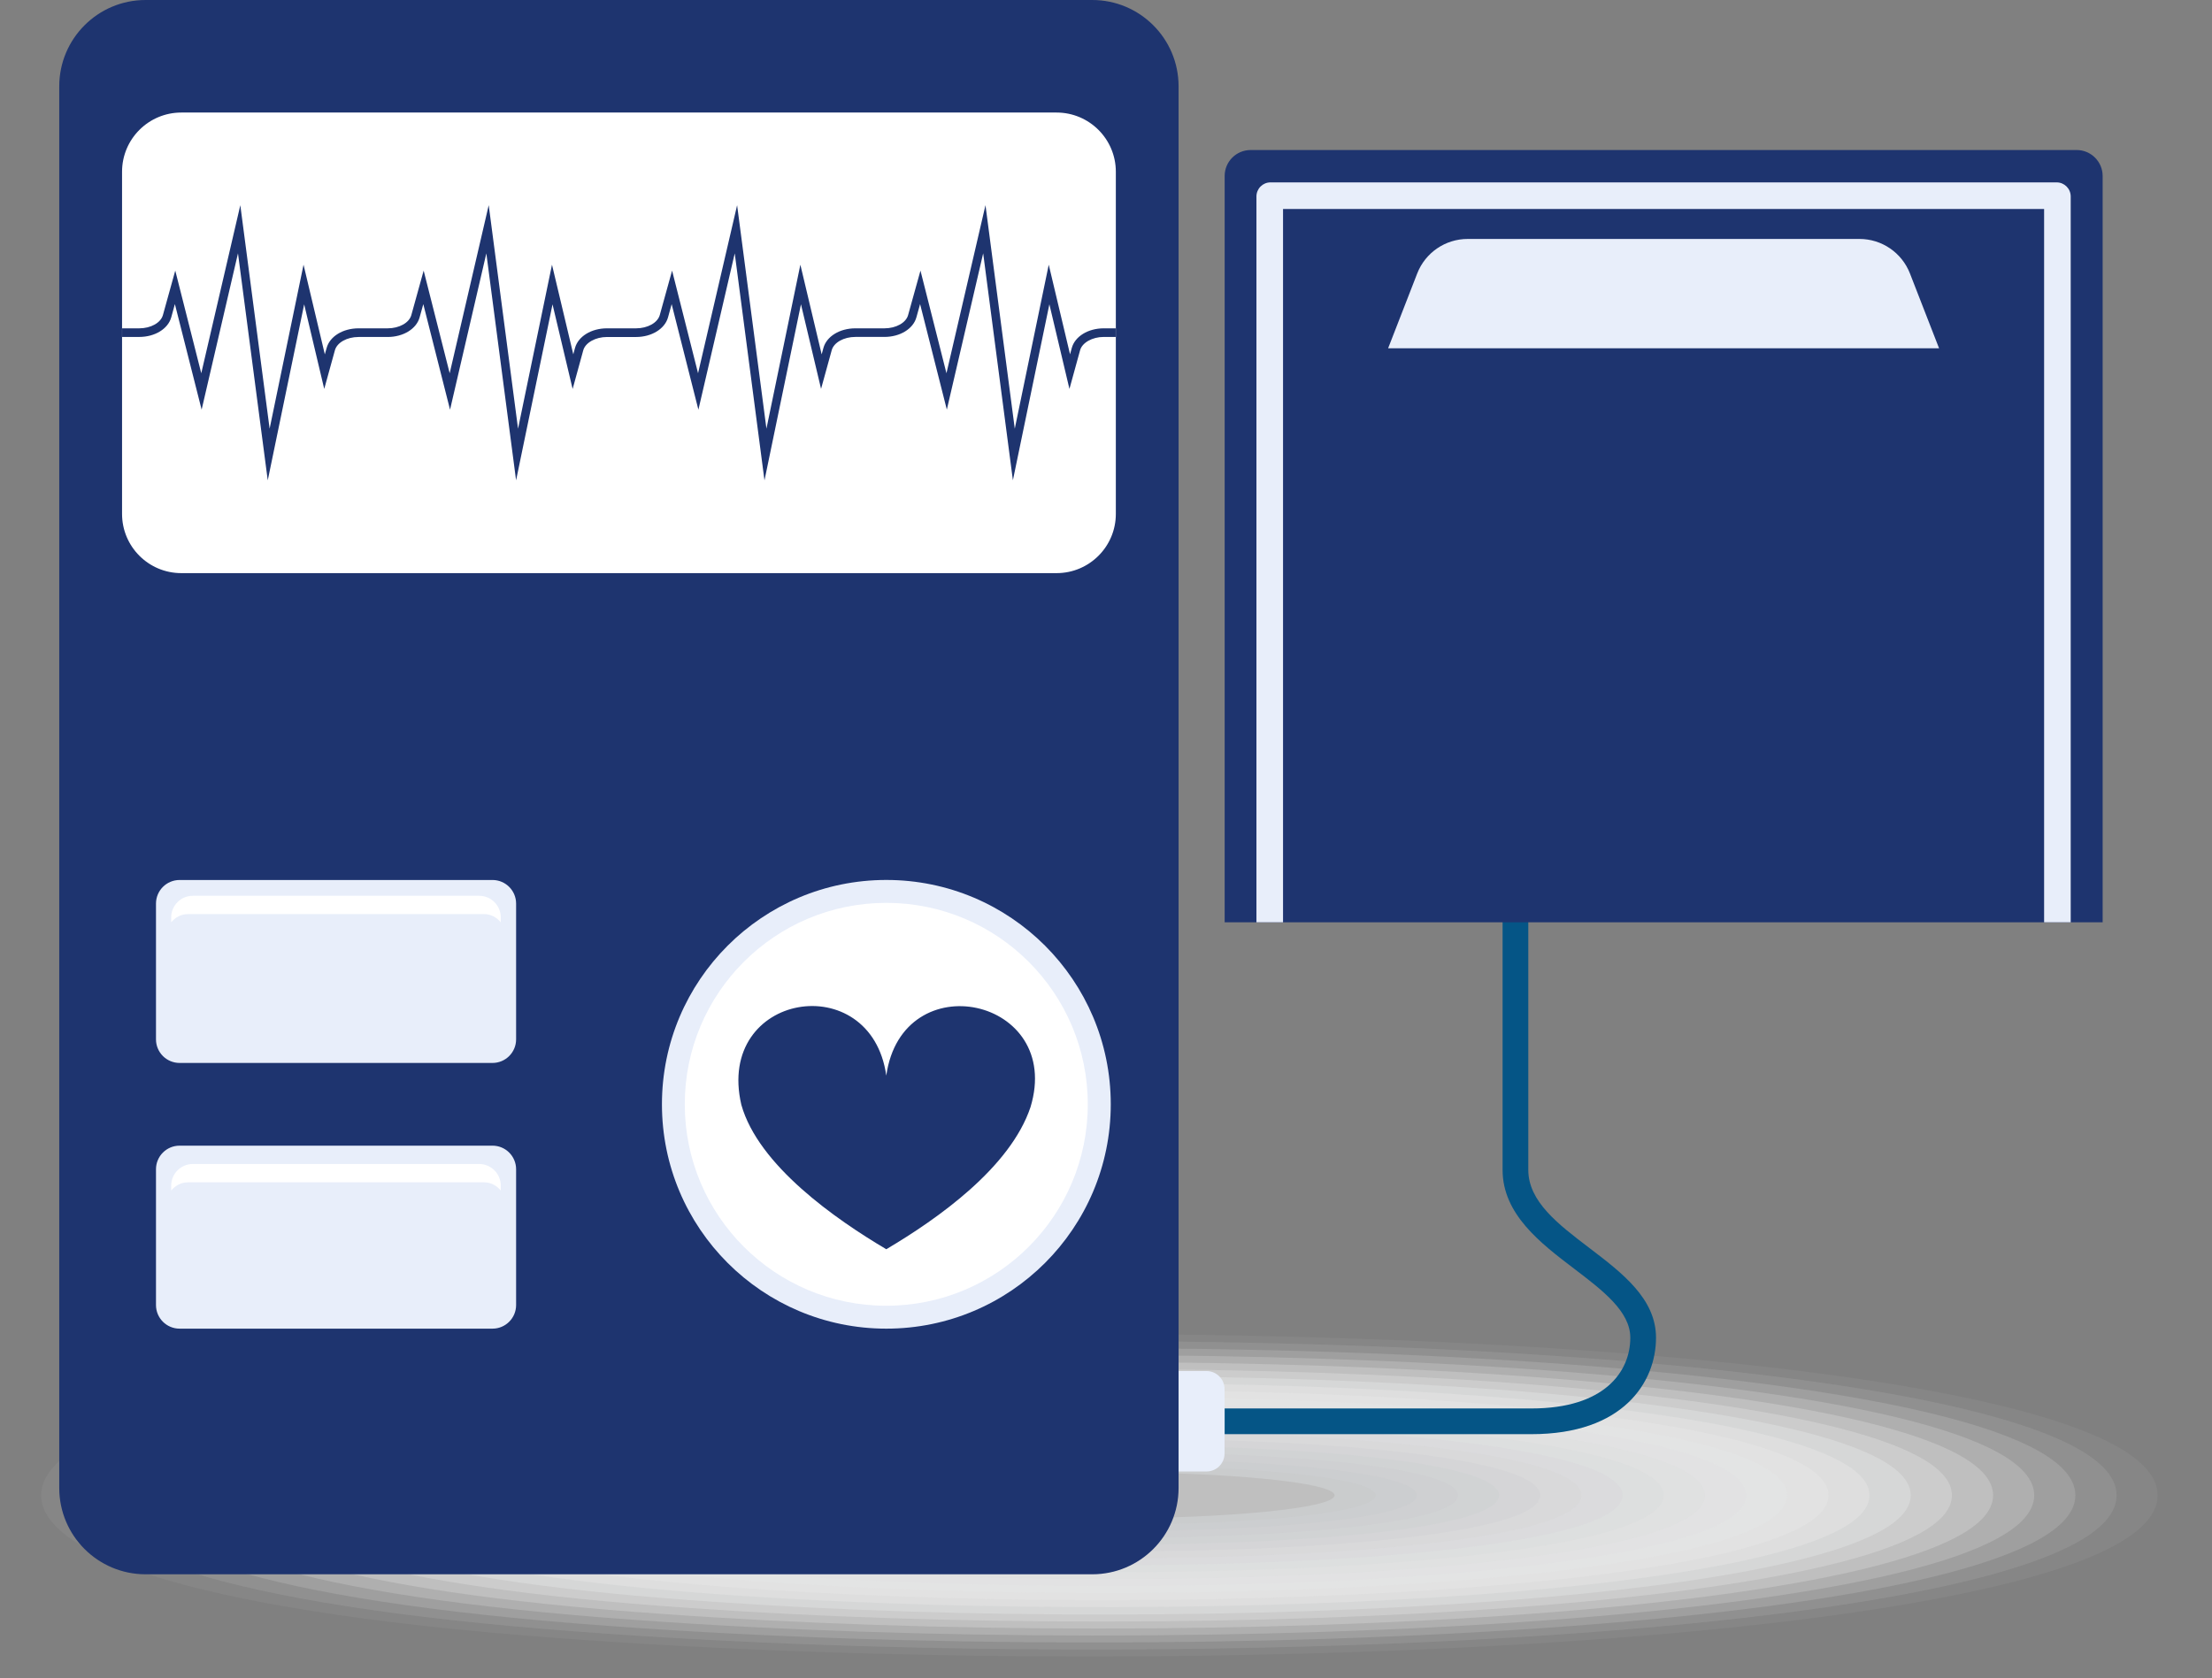 <svg width="112" height="85" viewBox="0 0 112 85" fill="none" xmlns="http://www.w3.org/2000/svg">
<rect x="0" y="0" width="112" height="85" fill="#808080" stroke="none"/>
<path opacity="0.048" d="M109.247 75.734C109.247 83.117 60.518 85.404 28.038 82.95C8.639 81.495 2.082 78.469 2.082 75.734C2.082 72.998 8.637 69.973 28.038 68.517C60.518 66.063 109.247 68.35 109.247 75.734Z" fill="#FCFCFC"/>
<path opacity="0.095" d="M107.169 75.734C107.169 82.78 60.61 84.98 29.425 82.648C10.666 81.265 4.172 78.365 4.172 75.734C4.172 73.102 10.666 70.202 29.425 68.819C60.61 66.487 107.169 68.687 107.169 75.734Z" fill="#FAFAFA"/>
<path opacity="0.143" d="M105.082 75.733C105.082 82.442 60.693 84.554 30.804 82.347C12.686 81.036 6.254 78.261 6.254 75.733C6.254 73.205 12.688 70.43 30.804 69.12C60.693 66.912 105.082 69.023 105.082 75.733Z" fill="#F7F7F7"/>
<path opacity="0.191" d="M102.998 75.733C102.998 82.106 60.779 84.13 32.184 82.044C14.709 80.806 8.336 78.156 8.336 75.733C8.336 73.311 14.707 70.659 32.184 69.423C60.779 67.337 102.998 69.359 102.998 75.733Z" fill="#F4F5F5"/>
<path opacity="0.238" d="M100.916 75.733C100.916 81.77 60.866 83.705 33.567 81.742C16.732 80.578 10.422 78.051 10.422 75.733C10.422 73.415 16.732 70.89 33.567 69.724C60.866 67.761 100.916 69.697 100.916 75.733Z" fill="#F2F2F2"/>
<path opacity="0.286" d="M98.83 75.733C98.83 81.433 60.95 83.28 34.948 81.439C18.753 80.347 12.504 77.947 12.504 75.733C12.504 73.519 18.753 71.119 34.948 70.026C60.95 68.186 98.83 70.033 98.83 75.733Z" fill="#EFEFF0"/>
<path opacity="0.333" d="M96.744 75.733C96.744 81.096 61.035 82.855 36.327 81.138C20.775 80.118 14.586 77.843 14.586 75.733C14.586 73.624 20.775 71.348 36.327 70.329C61.035 68.611 96.744 70.369 96.744 75.733Z" fill="#ECEDED"/>
<path opacity="0.381" d="M94.656 75.734C94.656 80.76 61.12 82.376 37.703 80.836C22.793 79.855 16.664 77.74 16.664 75.734C16.664 73.727 22.792 71.577 37.703 70.631C61.117 69.036 94.656 70.706 94.656 75.734Z" fill="#E9EAEB"/>
<path opacity="0.429" d="M92.582 75.733C92.582 80.423 61.216 81.946 39.094 80.533C24.826 79.621 18.758 77.634 18.758 75.733C18.758 73.831 24.823 71.806 39.094 70.933C61.213 69.46 92.582 71.043 92.582 75.733Z" fill="#E7E7E8"/>
<path opacity="0.476" d="M90.49 75.733C90.49 80.087 61.294 81.519 40.466 80.232C26.839 79.389 20.832 77.531 20.832 75.733C20.832 73.936 26.837 72.035 40.466 71.235C61.289 69.885 90.49 71.38 90.49 75.733Z" fill="#E4E5E6"/>
<path opacity="0.524" d="M88.415 75.734C88.415 79.749 61.388 81.09 41.857 79.93C28.871 79.159 22.926 77.427 22.926 75.734C22.926 74.04 28.869 72.264 41.857 71.537C61.385 70.31 88.415 71.716 88.415 75.734Z" fill="#E1E2E3"/>
<path opacity="0.571" d="M86.329 75.733C86.329 79.412 61.473 80.664 43.236 79.627C30.892 78.925 25.008 77.321 25.008 75.733C25.008 74.144 30.889 72.495 43.236 71.839C61.468 70.735 86.329 72.053 86.329 75.733Z" fill="#DFE0E1"/>
<path opacity="0.619" d="M84.24 75.733C84.24 79.076 61.555 80.237 44.612 79.325C32.909 78.695 27.086 77.218 27.086 75.733C27.086 74.249 32.906 72.724 44.612 72.141C61.55 71.159 84.24 72.39 84.24 75.733Z" fill="#DCDDDE"/>
<path opacity="0.667" d="M82.155 75.733C82.155 78.74 61.638 79.813 45.991 79.024C34.929 78.466 29.168 77.113 29.168 75.733C29.168 74.353 34.928 72.953 45.991 72.442C61.635 71.584 82.155 72.727 82.155 75.733Z" fill="#D9DADC"/>
<path opacity="0.714" d="M80.077 75.733C80.077 78.402 61.73 79.389 47.38 78.721C36.958 78.236 31.258 77.009 31.258 75.733C31.258 74.458 36.956 73.182 47.38 72.746C61.725 72.009 80.077 73.063 80.077 75.733Z" fill="#D7D8D9"/>
<path opacity="0.762" d="M77.987 75.733C77.987 78.066 61.809 78.969 48.755 78.419C38.975 78.008 33.336 76.904 33.336 75.733C33.336 74.562 38.974 73.411 48.755 73.047C61.807 72.434 77.987 73.399 77.987 75.733Z" fill="#D4D5D7"/>
<path opacity="0.809" d="M75.903 75.733C75.903 77.729 61.895 78.55 50.135 78.118C40.996 77.781 35.418 76.8 35.418 75.733C35.418 74.666 40.993 73.64 50.135 73.348C61.892 72.858 75.903 73.737 75.903 75.733Z" fill="#D1D3D4"/>
<path opacity="0.857" d="M73.823 75.733C73.823 77.393 61.984 78.134 51.522 77.815C43.024 77.557 37.508 76.696 37.508 75.733C37.508 74.771 43.022 73.87 51.522 73.651C61.984 73.283 73.823 74.073 73.823 75.733Z" fill="#CED0D2"/>
<path opacity="0.905" d="M71.739 75.733C71.739 77.055 62.07 77.721 52.902 77.513C45.045 77.335 39.59 76.591 39.59 75.733C39.59 74.875 45.044 74.1 52.902 73.953C62.068 73.708 71.739 74.41 71.739 75.733Z" fill="#CCCDCF"/>
<path opacity="0.952" d="M69.653 75.733C69.653 76.719 62.153 77.312 54.281 77.21C47.065 77.118 41.672 76.487 41.672 75.733C41.672 74.979 47.065 74.328 54.281 74.256C62.151 74.133 69.653 74.746 69.653 75.733Z" fill="#C9CBCD"/>
<path d="M55.665 76.909C62.242 76.909 67.573 76.383 67.573 75.733C67.573 75.084 62.242 74.558 55.665 74.558C49.089 74.558 43.758 75.084 43.758 75.733C43.758 76.383 49.089 76.909 55.665 76.909Z" fill="#BFBFBF"/>
<path d="M62.003 73.614C62.003 74.118 61.594 74.526 61.091 74.526H59.672V69.44H61.091C61.596 69.44 62.003 69.849 62.003 70.352V73.614Z" fill="#E8EEFA"/>
<path d="M83.849 67.75C83.849 70.005 82.197 72.636 77.544 72.636H62.008V71.334H77.544C81.233 71.334 82.547 69.483 82.547 67.75C82.547 66.421 81.161 65.366 79.694 64.249C77.999 62.959 76.08 61.498 76.08 59.248V45.769L77.382 45.568V59.248C77.382 60.852 78.888 62 80.484 63.213C82.138 64.474 83.849 65.776 83.849 67.75Z" fill="#055586"/>
<path d="M59.675 75.361C59.675 77.775 57.718 79.733 55.303 79.733H7.372C4.957 79.733 3 77.776 3 75.361V4.372C3 1.957 4.957 0 7.372 0H55.303C57.718 0 59.675 1.957 59.675 4.372V75.361Z" fill="#1E346F"/>
<path d="M53.498 5.7H9.18C7.523 5.7 6.18 7.043 6.18 8.7V26.027C6.18 27.684 7.523 29.027 9.18 29.027H53.498C55.154 29.027 56.498 27.684 56.498 26.027V8.7C56.498 7.043 55.154 5.7 53.498 5.7Z" fill="white"/>
<path d="M106.463 46.713H62.008V8.914C62.008 8.186 62.596 7.598 63.324 7.598H105.147C105.873 7.598 106.463 8.188 106.463 8.914V46.713Z" fill="#1E346F"/>
<path d="M98.18 17.638H70.285L71.757 13.852C72.167 12.796 73.183 12.102 74.314 12.102H94.15C95.282 12.102 96.296 12.796 96.707 13.852L98.18 17.638Z" fill="#E8EEFA"/>
<path d="M103.498 9.237H64.964H64.33C63.936 9.237 63.617 9.556 63.617 9.951V10.584V46.711H64.964V10.584H103.499V46.711H104.846V10.584V9.951C104.846 9.556 104.527 9.237 104.132 9.237H103.498Z" fill="#E8EEFA"/>
<path d="M38.708 24.33L37.202 12.832L35.362 20.75L34.008 15.404L33.823 16.077C33.659 16.66 32.992 17.068 32.204 17.068H30.729C30.152 17.068 29.638 17.357 29.532 17.742L28.994 19.701L27.976 15.414L26.131 24.327L24.625 12.832L22.787 20.749L21.433 15.403L21.246 16.075C21.085 16.658 20.419 17.067 19.629 17.067H18.156C17.569 17.067 17.065 17.349 16.957 17.741L16.417 19.698L15.401 15.413L13.557 24.327L12.05 12.829L10.209 20.747L8.855 15.401L8.67 16.074C8.507 16.657 7.842 17.065 7.051 17.065H6.184V16.629H7.051C7.636 16.629 8.141 16.348 8.249 15.958L8.874 13.705L10.191 18.904L12.168 10.393L13.652 21.712L15.369 13.406L16.447 17.947L16.539 17.623C16.697 17.038 17.362 16.629 18.156 16.629H19.629C20.215 16.629 20.719 16.348 20.827 15.958L21.451 13.705L22.769 18.904L24.745 10.391L26.23 21.713L27.949 13.406L29.027 17.945L29.114 17.623C29.275 17.038 29.939 16.629 30.732 16.629H32.206C32.792 16.629 33.295 16.348 33.406 15.958L34.03 13.705L35.345 18.904L37.322 10.393L38.807 21.712L40.525 13.406L41.603 17.947L41.692 17.623C41.851 17.038 42.517 16.629 43.309 16.629H44.782C45.368 16.629 45.873 16.348 45.98 15.958L46.606 13.705L47.922 18.904L49.898 10.391L51.381 21.713L53.101 13.406L54.179 17.945L54.268 17.623C54.427 17.038 55.094 16.629 55.884 16.629H56.491V17.065H55.884C55.307 17.065 54.794 17.354 54.688 17.739L54.149 19.698L53.133 15.411L51.286 24.324L49.781 12.829L47.941 20.746L46.587 15.4L46.4 16.072C46.239 16.655 45.574 17.064 44.782 17.064H43.309C42.724 17.064 42.219 17.347 42.112 17.738L41.573 19.695L40.555 15.41L38.708 24.33Z" fill="#1E346F"/>
<path d="M44.878 67.292C51.154 67.292 56.241 62.205 56.241 55.929C56.241 49.654 51.154 44.567 44.878 44.567C38.603 44.567 33.516 49.654 33.516 55.929C33.516 62.205 38.603 67.292 44.878 67.292Z" fill="#E8EEFA"/>
<path d="M44.875 66.132C50.509 66.132 55.077 61.564 55.077 55.93C55.077 50.295 50.509 45.727 44.875 45.727C39.24 45.727 34.672 50.295 34.672 55.93C34.672 61.564 39.24 66.132 44.875 66.132Z" fill="white"/>
<path d="M26.132 52.639C26.132 53.3 25.597 53.835 24.936 53.835H9.094C8.433 53.835 7.898 53.3 7.898 52.639V45.765C7.898 45.104 8.433 44.569 9.094 44.569H24.936C25.597 44.569 26.132 45.104 26.132 45.765V52.639Z" fill="#E8EEFA"/>
<path d="M9.516 46.296H24.509C24.855 46.296 25.152 46.465 25.355 46.712V46.463C25.355 45.859 24.865 45.369 24.261 45.369H9.762C9.158 45.369 8.668 45.859 8.668 46.463V46.712C8.874 46.463 9.17 46.296 9.516 46.296Z" fill="white"/>
<path d="M26.132 66.096C26.132 66.757 25.597 67.292 24.936 67.292H9.094C8.433 67.292 7.898 66.757 7.898 66.096V59.22C7.898 58.56 8.433 58.024 9.094 58.024H24.936C25.597 58.024 26.132 58.559 26.132 59.22V66.096Z" fill="#E8EEFA"/>
<path d="M9.516 59.881H24.509C24.855 59.881 25.152 60.049 25.355 60.297V60.048C25.355 59.443 24.865 58.953 24.261 58.953H9.762C9.158 58.953 8.668 59.443 8.668 60.048V60.297C8.874 60.049 9.17 59.881 9.516 59.881Z" fill="white"/>
<path d="M44.875 54.477C44.102 48.975 36.215 50.257 37.535 55.95C38.395 59.019 42.299 61.745 44.875 63.27C47.498 61.718 51.151 59.133 52.177 56.074C53.863 50.529 45.678 48.759 44.875 54.477Z" fill="#1E346F"/>
</svg>
